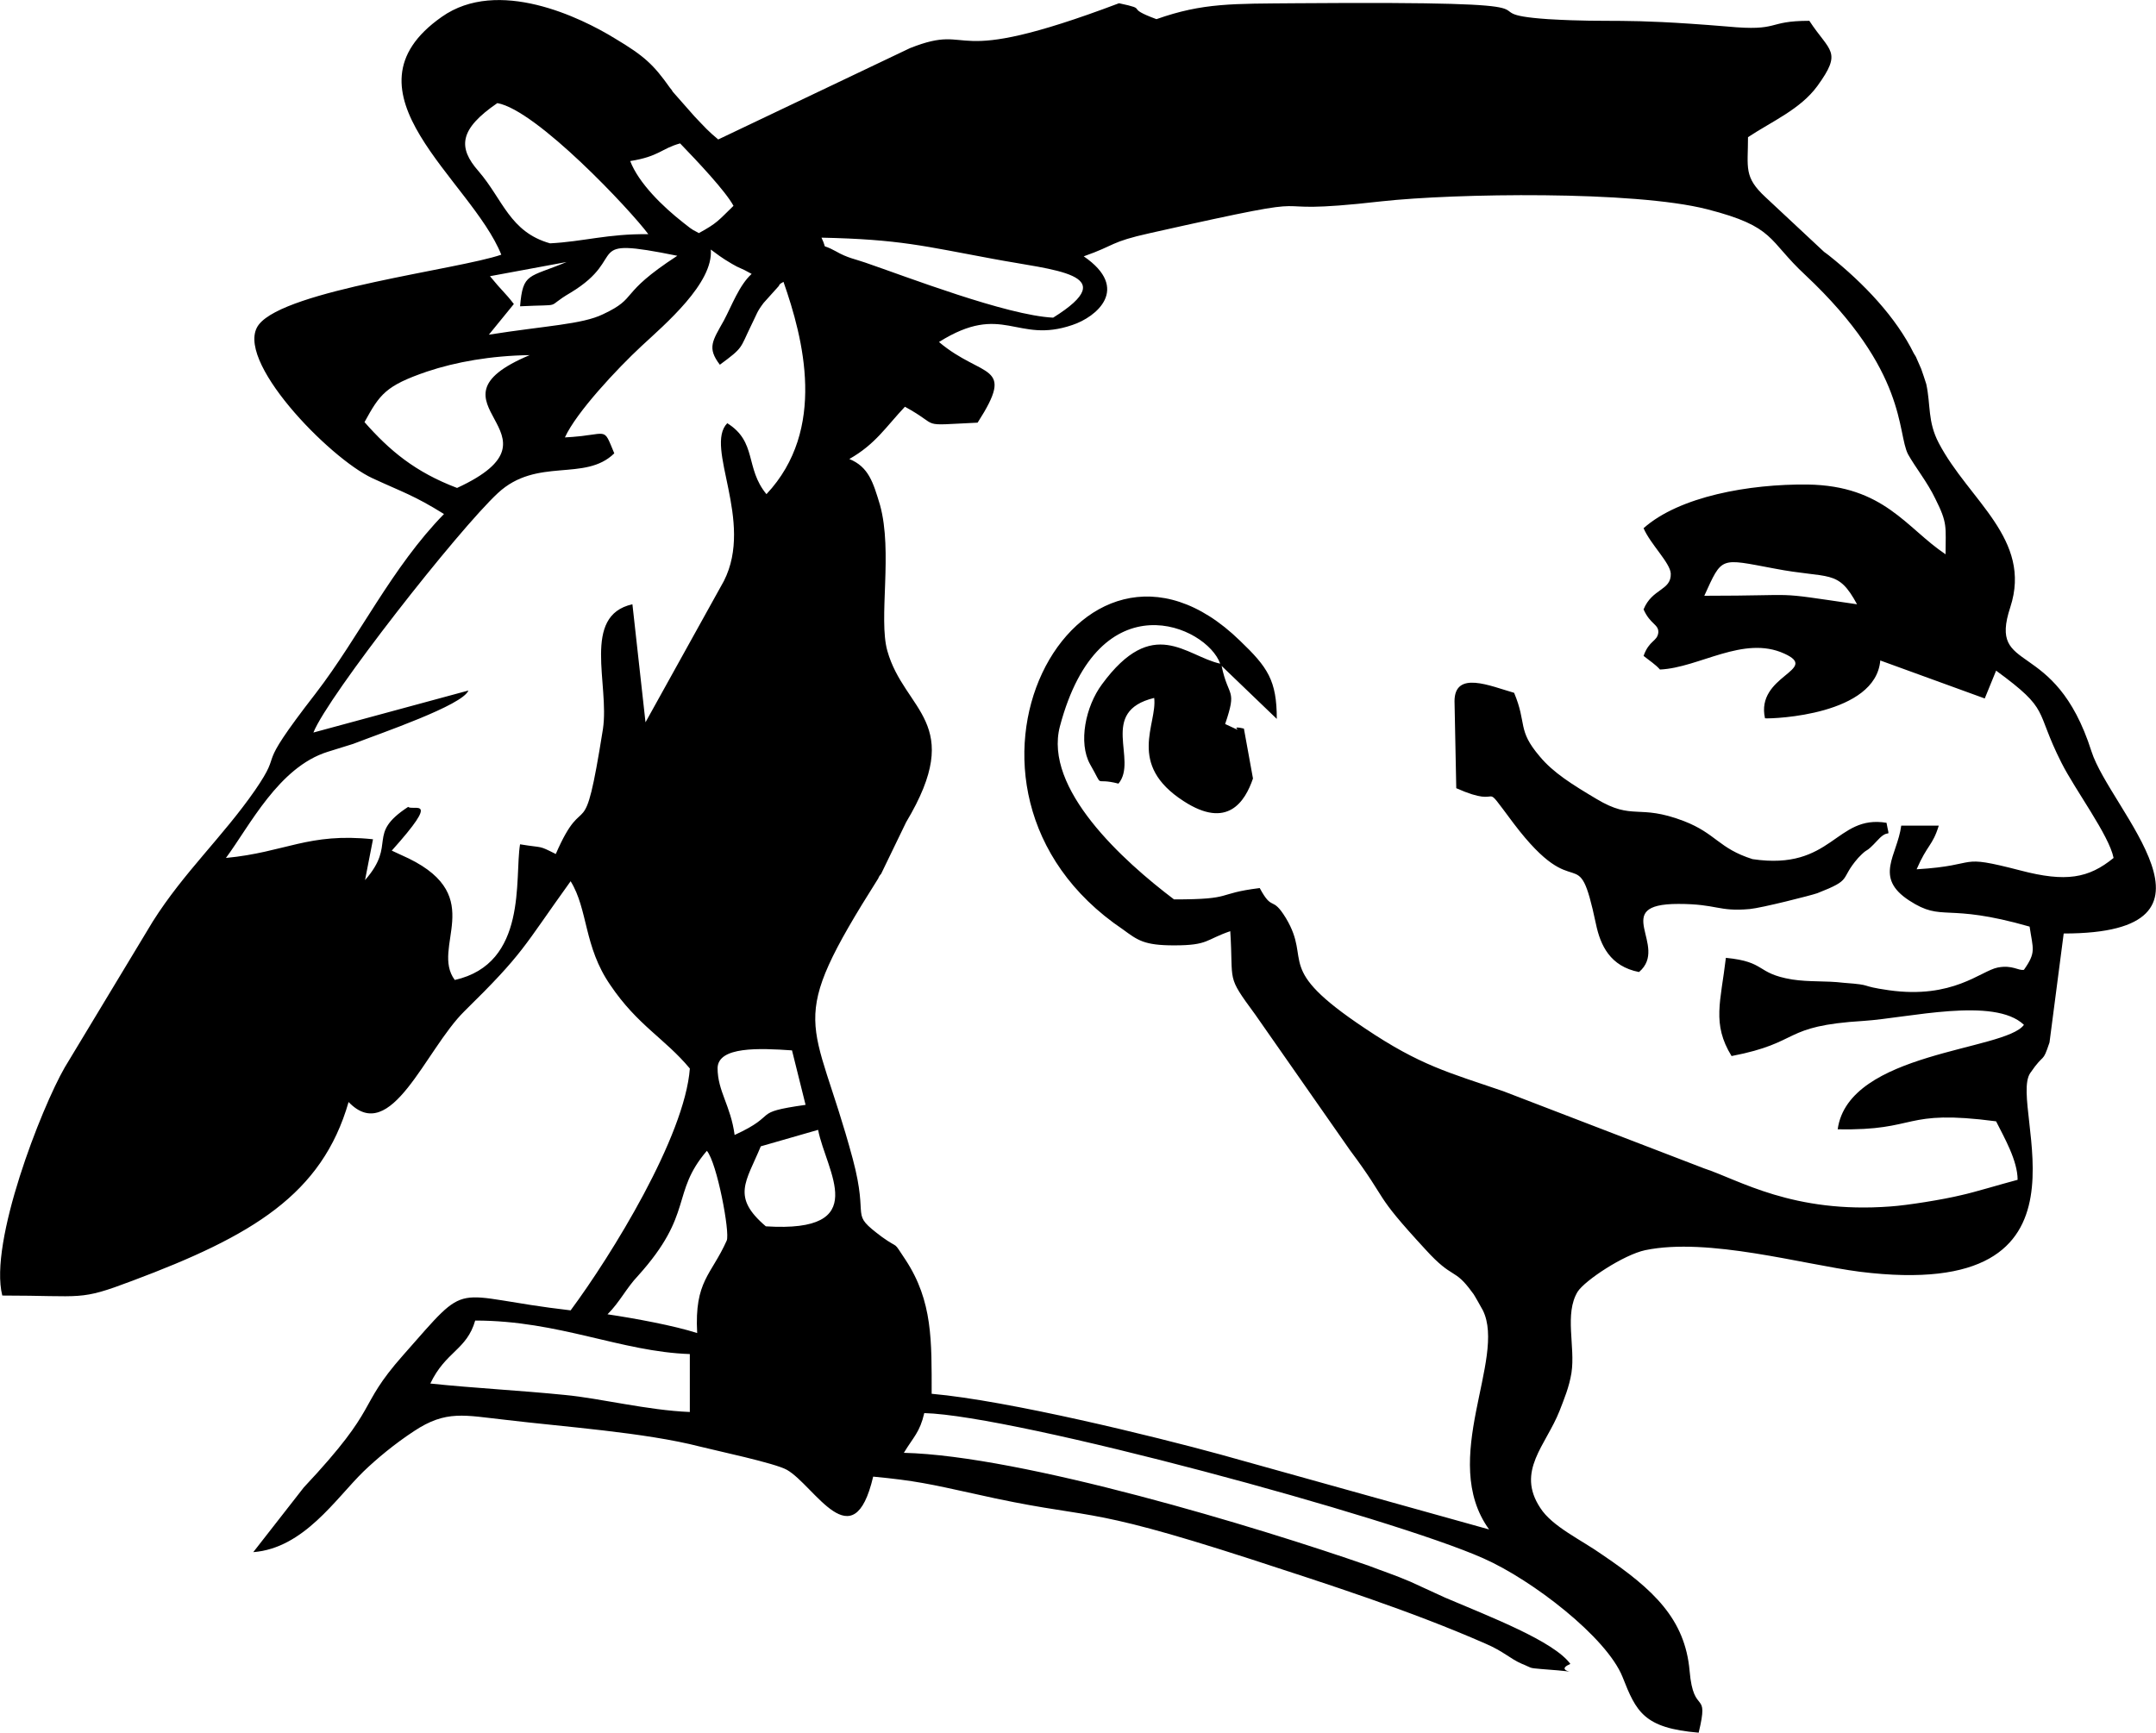 <?xml version="1.0" encoding="UTF-8"?>
<!DOCTYPE svg PUBLIC "-//W3C//DTD SVG 1.0//EN" "http://www.w3.org/TR/2001/REC-SVG-20010904/DTD/svg10.dtd">
<!-- Creator: CorelDRAW -->
<svg xmlns="http://www.w3.org/2000/svg" xml:space="preserve" width="1.667in" height="1.34in" version="1.0" shape-rendering="geometricPrecision" text-rendering="geometricPrecision" image-rendering="optimizeQuality" fill-rule="evenodd" clip-rule="evenodd"
viewBox="0 0 1666.67 1339.86"
 xmlns:xlink="http://www.w3.org/1999/xlink"
 xmlns:xodm="http://www.corel.com/coreldraw/odm/2003">
 <g id="Layer_x0020_1">
  <path fill="black" d="M387.5 196.94c-32.91,11.4 -166.35,27.19 -187.39,53.95 -20.67,26.33 54.44,103.57 87.78,118.93 23.72,10.97 32,13.17 55.29,27.67 -40.35,41.27 -65.41,94.8 -99.18,138.69 -50.05,64.56 -22.86,39.93 -47,75.04 -25,36.02 -54.86,63.21 -79,101.43l-68.03 112.78c-17.98,31.15 -58.76,135.2 -48.28,176.41 63.64,0 58.82,4.39 100.52,-11.4 92.6,-34.68 146.61,-66.69 167.21,-138.25 32.91,34.26 59.25,-40.35 89.55,-70.22 46.51,-45.66 44.8,-48.7 82.11,-100.52 13.59,21.94 10.06,50.47 30.72,80.34 21.03,31.15 42.12,41.27 61.45,64.49 -3.96,52.67 -60.59,144.41 -92.17,187.02 -95.28,-10.97 -75.96,-25.91 -129.48,34.63 -36.88,41.76 -16.28,37.8 -76.81,102.29l-39.07 50.05c39.07,-3.05 63.64,-41.27 85.16,-62.3 10.06,-9.69 23.65,-21.09 39.01,-31.21 25.06,-16.64 39.08,-12.25 71.14,-8.78 43.89,5.3 107.53,9.69 150.08,20.66 11.89,3.05 57.97,12.74 67.18,17.98 21.52,12.31 51.33,70.65 66.69,5.24 32.49,3.11 43.89,5.73 77.72,13.17 94.79,21.52 78.09,6.58 213.72,50.47 60.59,19.75 123.75,39.99 181.72,65.41 14.44,6.16 19.32,11.89 28.53,15.79 7.87,3.11 4.39,3.11 14.93,3.96 42.98,3.11 6.1,3.11 22.37,-3.96 -12.74,-17.56 -61.87,-36.39 -96.98,-51.33l-26.82 -12.31c-12.25,-5.24 -20.6,-7.86 -32,-12.25 -85.59,-29.87 -268.16,-85.16 -359.47,-87.35 7.44,-12.31 12.31,-15.78 15.79,-30.72 70.22,1.77 361.67,80.77 432.32,112.35 37.74,16.7 95.28,61.02 107.53,91.74 10.55,26.76 16.28,39.5 58.83,43.04 8.35,-34.69 -3.96,-11.89 -7.01,-47.85 -3.54,-39.93 -27.68,-62.79 -67.18,-89.55 -16.64,-11.82 -39.07,-21.94 -48.28,-36.45 -18.83,-28.53 4.39,-48.28 14.94,-75.04 3.54,-9.2 7.44,-18.41 9.2,-29.38 3.11,-20.24 -5.67,-45.66 4.81,-62.79 5.73,-8.78 35.6,-28.53 52.24,-32.07 48.7,-10.06 121.61,10.98 165.93,16.7 193.97,24.14 114.11,-127.71 131.67,-153.61 11.4,-16.7 9.2,-6.59 14.93,-23.72l10.97 -84.24c137.77,0 35.97,-95.28 21.46,-140.87 -28.53,-89.55 -80.28,-58.4 -62.73,-111.5 17.13,-52.67 -32.06,-82.54 -55.29,-126.85 -8.78,-16.7 -6.15,-29.38 -9.69,-45.66 -1.76,-5.24 -2.19,-7.01 -3.96,-11.83l-3.48 -7.92c-0.43,-1.28 -1.34,-2.62 -2.19,-3.96 -13.59,-27.61 -38.22,-53.95 -65.83,-75.89 -1.34,-0.91 -2.2,-1.77 -3.54,-2.62l-45.17 -42.19c-17.13,-15.79 -13.65,-22.8 -13.65,-46.51 18.47,-12.25 40.41,-21.52 53.58,-39.5 19.75,-27.19 9.63,-26.33 -6.16,-50.48 -33.77,0 -21.94,8.35 -63.64,4.39 -85.16,-7.01 -86.01,-2.62 -138.26,-5.67 -71.08,-4.88 40.84,-14.08 -194.89,-12.31 -48.7,0.43 -71.99,-0.43 -107.96,12.31 -26.33,-9.69 -4.39,-7.07 -28.95,-12.31 -138.26,52.24 -109.3,14.02 -161.54,34.69l-148.31 70.65c-7.93,-6.58 -9.69,-8.78 -18.47,-17.98l-16.64 -18.89c-0.48,-0.86 -1.34,-2.2 -2.19,-3.05 -12.74,-17.98 -19.75,-24.57 -42.61,-38.22 -26.33,-16.21 -90.4,-47.37 -133.87,-16.64 -82.48,57.91 22.86,125.94 46.08,183.91zm555.78 316.27c-26.48,-5.78 -51.85,-37.96 -91.4,15.95 -12.74,17.13 -18.47,45.23 -9.2,61.87 11.4,19.75 1.71,9.7 21.94,14.94 15.36,-18.41 -15.85,-55.72 27.61,-66.26 2.62,20.18 -21.52,51.33 22.86,79.86 33.77,21.94 47.37,0.43 53.52,-17.56l-7.01 -38.59c-14.93,-3.54 6.16,6.09 -14.51,-3.54 9.5,-27.96 2.48,-19.67 -2.73,-44.94l42.66 40.98c0,-29.81 -7.01,-39.93 -28.53,-60.53 -125.52,-122.04 -251.88,114.54 -90.4,223.35 11.4,8.35 16.28,12.31 39.5,12.31 26.76,0 24.14,-4.39 43.46,-10.97 2.62,40.84 -3.54,33.35 19.32,64.5l73.27 104.91c31.15,41.7 16.28,31.15 58.4,76.81 21.52,23.71 21.95,13.59 35.96,32.92 1.34,1.34 3.54,5.73 4.39,7.01l3.96 7.07c18.41,37.31 -34.26,115.39 4.81,169.41l-207.56 -57.91c-51.39,-14.08 -163.74,-41.69 -223.41,-47 0,-40.84 0.85,-71.56 -20.18,-103.57 -10.55,-15.79 -3.96,-7.5 -18.04,-17.56 -26.33,-19.75 -9.63,-11.39 -22.8,-60.59 -30.3,-112.77 -53.52,-100.95 19.75,-216.83 0.43,-1.28 1.34,-2.62 2.19,-3.48l19.32 -39.93c46.51,-77.72 -1.34,-85.59 -14.51,-132.59 -7.01,-24.99 4.39,-76.38 -5.67,-112.77 -5.3,-17.56 -8.78,-29.44 -23.71,-35.54 20.18,-11.46 28.1,-24.63 42.98,-40.42 29.02,15.79 8.78,14.51 56.2,12.31 29.87,-46.51 3.96,-33.83 -29.87,-62.36 49.62,-31.15 59.74,1.76 103.14,-13.17 18.47,-6.09 45.23,-28.04 8.78,-53.09 25.06,-8.78 19.75,-10.97 51.39,-17.98 158.43,-35.54 67.6,-11.83 179.04,-24.57 56.2,-6.16 194.89,-8.35 251.52,6.15 53.09,13.59 46.51,23.65 75.95,50.9 79.43,74.61 70.65,121.98 79.43,138.68 5.67,10.12 14.94,21.52 21.03,34.26 9.69,19.26 7.93,21.46 7.93,42.97 -30.3,-20.17 -47.43,-53.09 -106.68,-53.94 -45.17,-0.49 -99.18,9.2 -126.8,33.77 5.24,12.31 20.6,26.76 21.03,35.11 0.43,13.17 -14.44,11.4 -21.03,27.68 5.24,11.82 11.83,11.4 11.4,17.98 -0.92,7.01 -7.01,5.67 -11.4,17.98 4.39,3.54 9.2,6.58 12.68,10.54 30.3,-1.34 64.56,-26.76 96.13,-12.31 28.1,12.74 -22.37,16.7 -14.93,50.05 7.07,0.43 85.59,-2.62 89.12,-44.74l80.77 29.38 8.78 -21.52c42.55,31.15 29.38,29.44 50.47,71.14 10.55,21.03 36.88,56.14 40.35,73.7 -19.32,15.79 -36.88,18.9 -71.99,9.69 -50.9,-13.17 -29.38,-3.96 -80.28,-0.91 8.35,-19.32 12.26,-17.98 17.13,-33.77l-29.02 0c-3.05,23.22 -21.46,39.93 6.16,57.91 26.33,17.13 27.25,1.34 93.08,20.18 2.62,17.56 5.24,19.75 -4.39,33.41 -4.39,0.85 -8.78,-3.96 -20.24,-1.77 -13.17,2.62 -34.62,24.57 -84.24,17.56 -24.57,-3.54 -10.55,-3.96 -34.69,-5.73 -14.93,-1.77 -25.91,-0.43 -40.35,-2.62 -28.1,-4.81 -19.33,-13.59 -50.9,-16.7 -3.96,33.83 -10.97,50.96 4.39,75.95 54.86,-10.55 37.73,-23.28 102.23,-27.19 33.83,-2.19 100.94,-18.9 123.8,3.05 -14.5,20.18 -135.63,20.6 -143.98,80.77 63.21,1.28 49.13,-15.79 122.46,-6.16 6.16,12.31 16.64,30.3 16.64,45.23 -13.17,3.47 -33.34,9.63 -43.41,11.83 -14.5,3.54 -42.18,7.93 -54.86,8.78 -75.53,5.73 -117.22,-20.61 -143.99,-29.39l-155.38 -59.74c-42.12,-14.45 -64.07,-19.75 -107.1,-48.71 -71.08,-47.36 -40.36,-50.9 -60.96,-85.16 -10.97,-17.98 -10.12,-4.39 -20.24,-23.22 -35.11,4.39 -18.83,8.78 -66.26,8.78 -39.5,-29.87 -100.95,-85.59 -88.2,-133.87 30.37,-114.55 113.5,-77.69 123.89,-48.44zm181.15 29.12l1.34 67.18c39.5,17.56 16.64,-9.69 44.32,27.19 50.47,66.69 49.13,9.2 63.64,77.66 3.47,16.7 10.97,32.92 33.34,37.31 23.71,-20.18 -23.28,-52.67 30.3,-52.67 30.3,0 30.73,6.16 55.29,3.96 9.2,-0.85 47.43,-10.54 52.24,-12.25 28.1,-10.97 16.64,-10.12 31.57,-27.25 9.2,-9.63 3.96,-1.77 15.36,-14.02 9.2,-10.12 9.2,1.28 6.58,-13.17 -39.5,-6.58 -41.7,37.31 -103.57,28.1 -26.33,-8.35 -28.11,-19.75 -53.1,-29.44 -35.54,-13.59 -39.07,0 -67.6,-17.13 -18.41,-10.97 -33.35,-20.18 -43.89,-32.92 -17.56,-20.61 -9.63,-25 -19.75,-49.13 -18.41,-5.24 -46.08,-17.56 -46.08,6.58zm193.11 -81.62c79.86,0 48.71,-3.54 118.08,6.58 -14.93,-27.67 -21.09,-19.32 -64.07,-27.67 -42.19,-7.87 -39.99,-9.63 -54.01,21.09zm-915.54 -223.84c2.2,-26.33 6.59,-21.94 35.97,-34.26l-59.25 10.97c9.69,11.89 11.4,12.31 18.47,21.52l-19.32 23.71c44.32,-7.01 71.99,-7.92 88.21,-15.79 28.1,-13.17 10.97,-14.93 57.48,-45.23 -75.89,-15.36 -35.96,0.43 -82.48,28.53 -21.09,12.31 -3.54,8.78 -39.08,10.54zm-120.27 89.55c19.32,21.94 39.07,38.59 71.56,50.9 91.26,-42.12 -32.91,-65.41 56.14,-102.71 -29.81,0.43 -57.06,5.24 -79.43,12.74 -32.06,10.97 -36.45,17.56 -48.28,39.07zm187.87 689.93c20.6,3.05 51.75,8.78 69.31,14.51 -2.2,-40.42 10.97,-44.8 22.86,-71.57 2.62,-6.15 -7.5,-60.1 -15.36,-69.37 -28.1,32.91 -9.69,48.28 -53.15,96.56 -9.21,9.69 -14.02,20.24 -23.65,29.87zm118.5 -129.9c-11.46,27.61 -22.86,39.07 3.9,61.87 82.96,5.24 46.57,-42.55 40.41,-74.61l-44.31 12.74zm-33.41 -60.59c0,17.98 10.12,28.96 13.17,51.81 35.6,-16.28 11.46,-17.13 54.86,-23.29l-10.49 -42.12c-25.48,-1.77 -57.06,-3.05 -57.54,13.59zm-118.02 -487.61c34.63,-1.77 28.95,-9.63 38.16,12.31 -22.8,22.37 -59.68,2.62 -89.98,30.72 -30.72,28.53 -131.24,156.66 -142.64,185.19l119.84 -32.49c-4.39,11.4 -67.6,32.92 -89.12,41.27l-19.75 6.15c-37.74,11.83 -60.11,57.06 -78.58,82.05 46.09,-4.39 63.64,-19.75 113.69,-14.45l-6.16 31.58c25.06,-28.53 0.43,-35.11 33.35,-56.63 3.96,3.53 25.91,-9.2 -12.68,33.83l13.17 6.1c60.96,29.87 16.64,68.52 35.54,93.93 56.63,-12.74 46.08,-78.57 50.47,-104.91 18.84,3.11 13.6,0.48 27.62,7.5 23.28,-53.58 21.09,0 36.45,-96.56 5.24,-34.69 -16.7,-87.78 22.8,-96.56l10.12 91.26 60.59 -109.24c23.65,-46.57 -15.36,-103.63 2.62,-122.04 23.23,14.51 13.59,34.69 30.3,54.87 46.94,-50.05 28.53,-120.28 13.17,-164.17 -1.34,0.92 -3.11,1.34 -3.54,3.11l-11.83 13.17c-5.3,7.01 -4.87,7.86 -9.69,17.56 -8.78,17.98 -5.67,16.64 -24.14,30.24 -10.06,-13.17 -5.67,-18.41 3.11,-34.2 6.09,-11.4 11.82,-27.25 21.46,-36.03 -9.2,-5.24 -8.78,-3.9 -15.36,-7.86 -8.29,-4.82 -11.4,-7.5 -16.22,-10.98 2.2,25.91 -35.54,57.91 -53.52,74.61 -18.9,17.56 -50.48,51.33 -59.25,70.65zm-104.06 731.63c33.34,3.54 68.94,5.3 104.06,8.84 27.61,2.62 63.64,11.83 96.56,13.17l0 -44.8c-53.16,-1.77 -100.95,-25.91 -165.93,-25.91 -6.59,22.86 -22.8,23.72 -34.69,48.71zm92.59 -881.71c25.91,-1.34 44.8,-7.5 75.95,-7.07 -13.59,-18.41 -86.44,-96.07 -116.74,-101.37 -29.44,20.18 -30.72,34.26 -14.51,52.67 18.9,21.94 24.14,47 55.29,55.78zm61.93 -63.64c6.58,17.07 25,35.11 41.21,47.79 8.78,7.07 7.5,5.31 11.89,7.93 14.45,-7.93 14.94,-9.63 26.76,-21.09 -6.16,-11.4 -27.68,-34.2 -41.27,-48.28 -14.44,3.96 -16.21,10.12 -38.59,13.66zm326.98 121.12c54.86,-34.26 0.85,-36.45 -47.43,-45.66 -52.24,-9.63 -71.08,-14.93 -131.67,-16.22 5.24,10.98 -1.77,3.48 10.97,10.48 9.2,5.31 15.36,6.16 22.8,8.78 32.07,10.97 109.3,40.84 145.33,42.61z"/>
 </g>
</svg>
